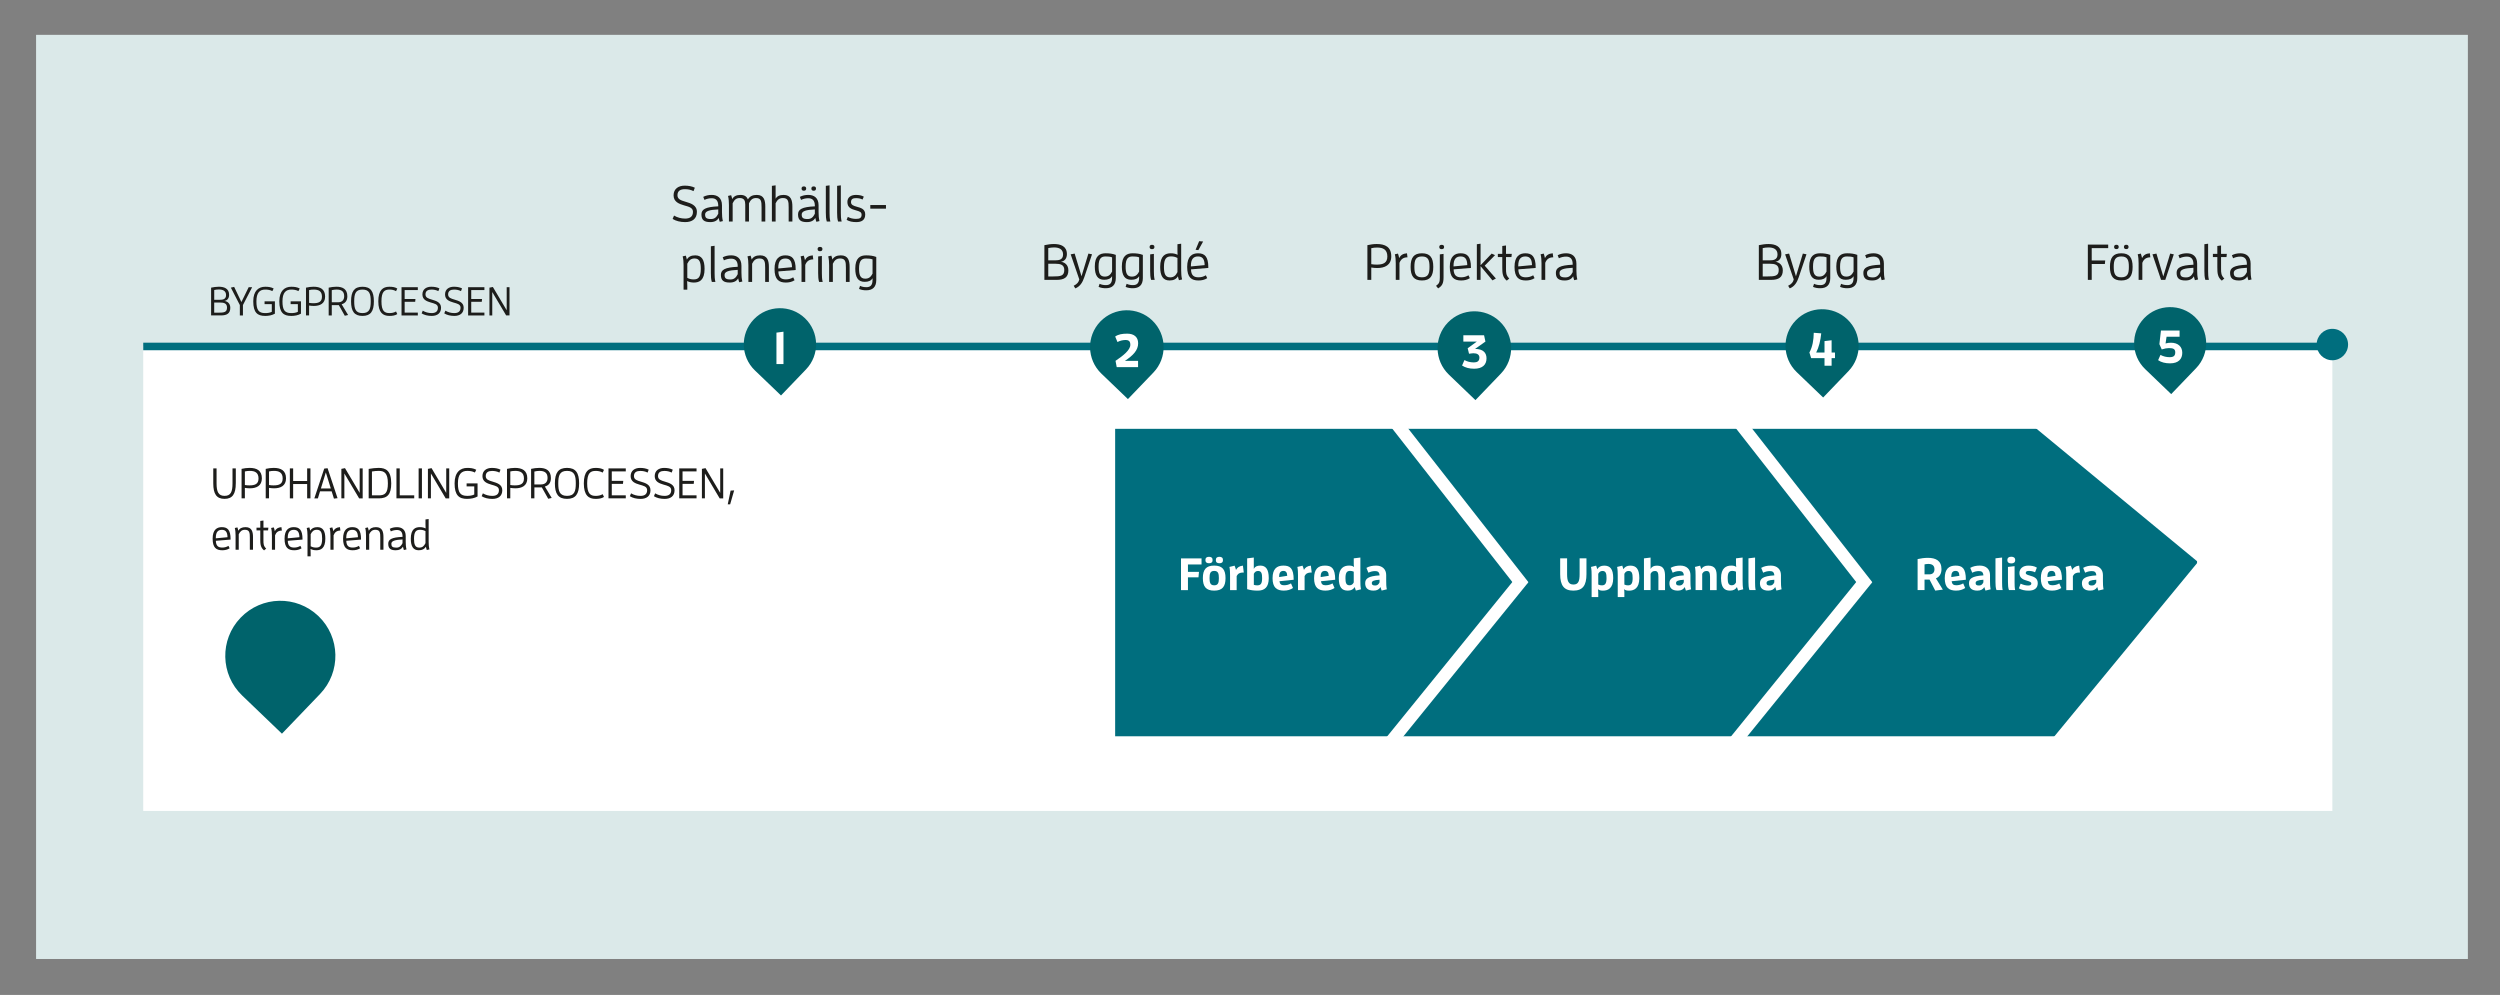 <?xml version="1.0" encoding="UTF-8"?>
<svg id="Byggprocessen_privat_byggande" data-name="Byggprocessen privat byggande" xmlns="http://www.w3.org/2000/svg" xmlns:xlink="http://www.w3.org/1999/xlink" viewBox="0 0 992.76 395.08">
  <rect x="0" y="0" width="992.76" height="395.08" fill="#808080" stroke="none"/>
  <defs>
    <style>
      .cls-1, .cls-2 {
        fill: #fff;
      }

      .cls-3 {
        stroke-width: 5px;
      }

      .cls-3, .cls-4, .cls-5, .cls-6, .cls-7 {
        fill: none;
      }

      .cls-3, .cls-5, .cls-2 {
        stroke-miterlimit: 10;
      }

      .cls-3, .cls-2 {
        stroke: #fff;
      }

      .cls-8 {
        fill: #006e7e;
      }

      .cls-5 {
        stroke: #006e7e;
        stroke-width: 3px;
      }

      .cls-2 {
        stroke-width: 4px;
      }

      .cls-9 {
        clip-path: url(#clippath-3);
      }

      .cls-10 {
        fill: #dbe9e9;
      }

      .cls-10, .cls-11 {
        fill-rule: evenodd;
      }

      .cls-6, .cls-7 {
        clip-rule: evenodd;
      }

      .cls-12 {
        fill: #1d1d1b;
      }

      .cls-13 {
        clip-path: url(#clippath-2);
      }

      .cls-11 {
        fill: #00636b;
      }

      .cls-7 {
        clip-path: url(#clippath-1);
      }

      .cls-14 {
        clip-path: url(#clippath);
      }
    </style>
    <clipPath id="clippath">
      <polygon class="cls-6" points="85.44 295.38 137.11 295.38 137.11 234.55 85.44 234.55 85.44 295.38 85.44 295.38"/>
    </clipPath>
    <clipPath id="clippath-1">
      <polygon class="cls-6" points="85.44 295.38 137.11 295.38 137.11 234.55 85.44 234.55 85.44 295.38 85.44 295.38"/>
    </clipPath>
    <clipPath id="clippath-2">
      <polygon class="cls-7" points="92.58 245.72 129.97 245.72 129.97 283.12 92.58 283.12 92.58 245.72 92.58 245.72"/>
    </clipPath>
    <clipPath id="clippath-3">
      <polygon class="cls-4" points="92.58 283.12 129.97 283.12 129.97 245.72 92.58 245.72 92.58 283.12 92.58 283.12"/>
    </clipPath>
  </defs>
  <polygon class="cls-10" points="14.33 13.84 980 13.84 980 380.82 14.33 380.82 14.33 13.84 14.33 13.84"/>
  <g>
    <rect class="cls-4" x="224.54" y="73.6" width="170.37" height="44.58"/>
    <path class="cls-12" d="M267.66,85.6c1.26.76,2.8,1.2,4.4,1.2,1.76,0,3.12-.66,3.12-2.68,0-1.74-1.76-2.04-3.56-2.58-1.98-.58-4.14-1.38-4.14-3.98s1.96-3.84,4.4-3.84c1.44,0,2.84.22,4.04.82l-.52,1.36c-1.06-.56-2.24-.78-3.4-.78-1.68,0-2.98.58-2.98,2.4,0,1.64,1.44,2.06,3.16,2.58,2.04.62,4.56,1.3,4.56,4.04s-1.86,4.06-4.64,4.06c-1.94,0-3.7-.44-5-1.26l.56-1.34Z"/>
    <path class="cls-12" d="M285.4,86.54c-.62,1.08-1.66,1.66-3.36,1.66-2.36,0-3.5-.8-3.5-3.04,0-2.02,1.58-3,6.68-3.22v-.24c0-2.28-1.16-2.98-2.6-2.98-1,0-1.98.22-2.88.66l-.48-1.2c1.02-.54,2.14-.78,3.36-.78,2.2,0,4.08,1.1,4.08,4.14v2.68c0,1.24.08,2.48.36,3.58l-1.24.28c-.18-.5-.32-1.02-.42-1.54ZM285.22,83.16c-3.46.16-5.22.66-5.22,2,0,1.24.42,1.82,2.32,1.82,1.5,0,2.24-.78,2.9-2.1v-1.72Z"/>
    <path class="cls-12" d="M302.42,87.96v-5.64c0-2.26-.12-3.68-2.2-3.68-1.44,0-2.16.76-2.8,2.08v7.24h-1.48v-6.74c0-1.44-.36-2.58-2.2-2.58-1.44,0-2.16.76-2.8,2.08v7.24h-1.48v-6.58c0-1.24-.08-2.48-.36-3.58l1.24-.28c.18.5.32,1.02.42,1.54.6-1.08,1.62-1.66,3.28-1.66s2.5.7,2.96,1.78c.74-1.22,1.82-1.78,3.52-1.78,2.9,0,3.38,2.22,3.38,4.64v5.92h-1.48Z"/>
    <path class="cls-12" d="M313.18,87.96v-5.64c0-2.26-.12-3.68-2.28-3.68-1.5,0-2.24.76-2.9,2.08v7.24h-1.48v-14.16l1.48-.2v5.3c.58-1,1.58-1.5,3.18-1.5,2.98,0,3.48,2.22,3.48,4.64v5.92h-1.48Z"/>
    <path class="cls-12" d="M323.76,86.54c-.62,1.08-1.66,1.66-3.36,1.66-2.36,0-3.5-.8-3.5-3.04,0-2.02,1.58-3,6.68-3.22v-.24c0-2.28-1.16-2.98-2.6-2.98-1,0-1.98.22-2.88.66l-.48-1.2c1.02-.54,2.14-.78,3.36-.78,2.2,0,4.08,1.1,4.08,4.14v2.68c0,1.24.08,2.48.36,3.58l-1.24.28c-.18-.5-.32-1.02-.42-1.54ZM318.3,74.88c0-.58.34-.86.92-.86s.92.28.92.86-.34.86-.92.86-.92-.28-.92-.86ZM323.58,83.16c-3.46.16-5.22.66-5.22,2,0,1.24.42,1.82,2.32,1.82,1.5,0,2.24-.78,2.9-2.1v-1.72ZM322.2,74.88c0-.58.34-.86.92-.86s.92.28.92.86-.34.86-.92.86-.92-.28-.92-.86Z"/>
    <path class="cls-12" d="M328.32,87.96c-.32-1-.38-2.2-.38-3.56v-10.6l1.48-.2v10.88c0,1.18.04,2.38.32,3.48h-1.42Z"/>
    <path class="cls-12" d="M332.8,87.96c-.32-1-.38-2.2-.38-3.56v-10.6l1.48-.2v10.88c0,1.18.04,2.38.32,3.48h-1.42Z"/>
    <path class="cls-12" d="M339.96,86.92c1.36,0,2.18-.36,2.18-1.6,0-1.14-.7-1.34-2.28-1.8-1.74-.48-3.36-1.02-3.36-3.32,0-1.94,1.52-2.8,3.38-2.8,1.14,0,2.2.16,3.14.68l-.5,1.16c-.7-.38-1.58-.56-2.52-.56-1.18,0-2.06.24-2.06,1.6,0,1.12,1.02,1.46,2.32,1.82,1.58.44,3.32.88,3.32,3.06s-1.36,3.04-3.54,3.04c-1.48,0-2.78-.24-3.84-.9l.48-1.18c.94.54,2.08.8,3.28.8Z"/>
    <path class="cls-12" d="M345.6,82.86v-1.44h6.22v1.44h-6.22Z"/>
    <path class="cls-12" d="M271.45,115.04v-9.66c0-1.24-.08-2.48-.36-3.58l1.24-.28c.18.5.32,1.02.42,1.54.62-1.08,1.68-1.66,3.32-1.66,2.6,0,3.72,1.82,3.72,5.4,0,4.5-2.12,5.4-4.2,5.4-1,0-1.86-.16-2.72-.6.06.68.06,1.32.06,1.96v1.48h-1.48ZM275.45,110.96c1.78,0,2.84-.78,2.84-4.16,0-2.56-.44-4.16-2.46-4.16-1.5,0-2.24.76-2.9,2.08v5.62c.82.46,1.68.62,2.52.62Z"/>
    <path class="cls-12" d="M282.67,111.96c-.32-1-.38-2.2-.38-3.56v-10.6l1.48-.2v10.88c0,1.18.04,2.38.32,3.48h-1.42Z"/>
    <path class="cls-12" d="M293.13,110.54c-.62,1.08-1.66,1.66-3.36,1.66-2.36,0-3.5-.8-3.5-3.04,0-2.02,1.58-3,6.68-3.22v-.24c0-2.28-1.16-2.98-2.6-2.98-1,0-1.98.22-2.88.66l-.48-1.2c1.02-.54,2.14-.78,3.36-.78,2.2,0,4.08,1.1,4.08,4.14v2.68c0,1.24.08,2.48.36,3.58l-1.24.28c-.18-.5-.32-1.02-.42-1.54ZM292.95,107.16c-3.46.16-5.22.66-5.22,2,0,1.24.42,1.82,2.32,1.82,1.5,0,2.24-.78,2.9-2.1v-1.72Z"/>
    <path class="cls-12" d="M303.85,111.96v-5.64c0-2.26-.12-3.68-2.28-3.68-1.5,0-2.24.76-2.9,2.08v7.24h-1.48v-6.58c0-1.24-.08-2.48-.36-3.58l1.24-.28c.18.5.32,1.02.42,1.54.62-1.08,1.66-1.66,3.36-1.66,2.98,0,3.48,2.22,3.48,4.64v5.92h-1.48Z"/>
    <path class="cls-12" d="M312.07,112.2c-2.72,0-4.5-1.12-4.5-5.4s2.06-5.4,4.3-5.4c2.6,0,4.1,1.24,4.1,5.64v.18l-6.88.56c.06,2.42,1.14,3.16,2.98,3.16,1.06,0,1.98-.24,2.92-.8l.54,1.14c-1.04.68-2.22.92-3.46.92ZM314.51,106.1c-.04-2.6-1.02-3.44-2.64-3.44-1.74,0-2.82.96-2.82,3.74v.22l5.46-.52Z"/>
    <path class="cls-12" d="M318.29,111.96v-6.58c0-1.24-.08-2.48-.36-3.58l1.24-.28c.2.54.36,1.16.48,1.78.56-1.14,1.5-1.78,3.1-1.9l.2,1.6c-1.64.02-2.6.72-3.18,2.2v6.76h-1.48Z"/>
    <path class="cls-12" d="M324.67,98.9c0-.6.36-.86.96-.86s.96.26.96.86-.36.86-.96.86-.96-.26-.96-.86ZM325.27,111.96c-.32-1-.38-2.2-.38-3.56v-6.56l1.48-.2v6.84c0,1.18.04,2.38.32,3.48h-1.42Z"/>
    <path class="cls-12" d="M335.91,111.96v-5.64c0-2.26-.12-3.68-2.28-3.68-1.5,0-2.24.76-2.9,2.08v7.24h-1.48v-6.58c0-1.24-.08-2.48-.36-3.58l1.24-.28c.18.5.32,1.02.42,1.54.62-1.08,1.66-1.66,3.36-1.66,2.98,0,3.48,2.22,3.48,4.64v5.92h-1.48Z"/>
    <path class="cls-12" d="M344.03,114.04c1.54,0,2.46-.68,2.46-2.88v-.68c-.58,1-1.58,1.44-3.14,1.44-2.6,0-3.72-1.76-3.72-5.26,0-4.24,1.94-5.26,4.3-5.26,1.4,0,2.8.16,4.04.64v9.2c0,2.82-1.52,4.04-3.96,4.04-.94,0-1.96-.12-2.88-.54l.4-1.22c.74.36,1.6.52,2.5.52ZM346.49,103.02c-.78-.32-1.72-.36-2.62-.36-1.7,0-2.74.8-2.74,4,0,2.46.44,4,2.46,4,1.5,0,2.24-.74,2.9-2v-5.64Z"/>
  </g>
  <g>
    <rect class="cls-4" x="67.94" y="113.77" width="150.3" height="44.58"/>
    <path class="cls-12" d="M83.83,114.23c.9-.19,2-.37,3.04-.37,2.13,0,4.11.69,4.11,3.22,0,1.44-.8,2.26-1.9,2.43,1.12.11,2.37.91,2.37,2.72,0,2.18-1.28,3.03-3.71,3.03h-3.91v-11.03ZM87.27,119.05c1.07,0,2.5-.13,2.5-1.86s-1.33-2.24-2.88-2.24c-.62,0-1.28.1-1.82.21v3.89h2.21ZM86.52,124.17c2.46,0,3.63-.14,3.63-2.06,0-1.7-1.31-1.97-2.74-1.97h-2.35v4.03h1.46Z"/>
    <path class="cls-12" d="M95.24,125.26v-4.13l-3.57-6.91,1.31-.3,2.88,6.03,2.88-5.89h1.38l-3.65,7.07v4.13h-1.23Z"/>
    <path class="cls-12" d="M105.26,125.45c-3.01,0-4.69-1.3-4.69-5.79,0-4.23,2.16-5.79,4.74-5.79,1.14,0,2.24.1,3.36.69l-.51,1.04c-.93-.48-1.87-.61-2.85-.61-2.16,0-3.49,1.23-3.49,4.67s.88,4.67,3.47,4.67c.91,0,1.86-.11,2.64-.51v-3.04h-2.87v-1.12h4.1v4.9c-1.17.66-2.51.9-3.91.9Z"/>
    <path class="cls-12" d="M115.61,125.45c-3.01,0-4.69-1.3-4.69-5.79,0-4.23,2.16-5.79,4.74-5.79,1.14,0,2.24.1,3.36.69l-.51,1.04c-.93-.48-1.87-.61-2.85-.61-2.16,0-3.49,1.23-3.49,4.67s.88,4.67,3.47,4.67c.91,0,1.86-.11,2.64-.51v-3.04h-2.87v-1.12h4.1v4.9c-1.17.66-2.51.9-3.91.9Z"/>
    <path class="cls-12" d="M121.51,125.26v-11.03c.94-.22,2-.37,2.98-.37,2.67,0,4.61.94,4.61,3.92,0,2.8-2.08,3.71-4.47,3.71-.62,0-1.26-.06-1.89-.16v3.92h-1.23ZM124.44,120.41c2.1,0,3.41-.53,3.41-2.59,0-2.23-1.39-2.83-3.25-2.83-.64,0-1.28.06-1.86.21v5.07c.54.1,1.12.14,1.7.14Z"/>
    <path class="cls-12" d="M134.54,121.16h-2.79v4.1h-1.23v-11.03c.96-.22,2.05-.37,3.06-.37,2.45,0,4.35.88,4.35,3.81,0,1.87-.96,2.8-2.26,3.15l2.56,4.27-1.31.3-2.38-4.24ZM134.29,120.04c1.42,0,2.39-.82,2.39-2.42,0-2.02-1.23-2.64-3.04-2.64-.62,0-1.28.1-1.89.24v4.82h2.54Z"/>
    <path class="cls-12" d="M139.41,119.66c0-3.95,1.28-5.79,4.53-5.79s4.53,1.84,4.53,5.79-1.28,5.79-4.53,5.79-4.53-1.84-4.53-5.79ZM147.22,119.66c0-2.91-.48-4.67-3.28-4.67s-3.28,1.76-3.28,4.67.48,4.67,3.28,4.67,3.28-1.76,3.28-4.67Z"/>
    <path class="cls-12" d="M157.77,124.73c-.88.59-2.02.72-3.15.72-2.58,0-4.39-1.33-4.39-5.79s1.81-5.79,4.39-5.79c1.14,0,2.27.13,3.15.72l-.5,1.04c-.82-.48-1.7-.64-2.59-.64-1.95,0-3.2.75-3.2,4.67s1.25,4.67,3.2,4.67c.9,0,1.78-.16,2.59-.64l.5,1.04Z"/>
    <path class="cls-12" d="M159.45,125.26v-11.2h6.47v1.12h-5.23v3.55h4.29l-.11,1.12h-4.18v4.29h5.23v1.12h-6.47Z"/>
    <path class="cls-12" d="M167.88,123.37c1.01.61,2.24.96,3.52.96,1.41,0,2.5-.53,2.5-2.15,0-1.39-1.41-1.63-2.85-2.06-1.58-.46-3.31-1.1-3.31-3.19s1.57-3.07,3.52-3.07c1.15,0,2.27.18,3.23.66l-.42,1.09c-.85-.45-1.79-.62-2.72-.62-1.34,0-2.39.46-2.39,1.92,0,1.31,1.15,1.65,2.53,2.06,1.63.5,3.65,1.04,3.65,3.23s-1.49,3.25-3.71,3.25c-1.55,0-2.96-.35-4-1.01l.45-1.07Z"/>
    <path class="cls-12" d="M176.87,123.37c1.01.61,2.24.96,3.52.96,1.41,0,2.5-.53,2.5-2.15,0-1.39-1.41-1.63-2.85-2.06-1.58-.46-3.31-1.1-3.31-3.19s1.57-3.07,3.52-3.07c1.15,0,2.27.18,3.23.66l-.42,1.09c-.85-.45-1.79-.62-2.72-.62-1.34,0-2.39.46-2.39,1.92,0,1.31,1.15,1.65,2.53,2.06,1.63.5,3.65,1.04,3.65,3.23s-1.49,3.25-3.71,3.25c-1.55,0-2.96-.35-4-1.01l.45-1.07Z"/>
    <path class="cls-12" d="M185.89,125.26v-11.2h6.47v1.12h-5.23v3.55h4.29l-.11,1.12h-4.18v4.29h5.23v1.12h-6.47Z"/>
    <path class="cls-12" d="M201,125.26l-5.52-9.3v9.3h-1.12v-11.03l1.36-.27,5.49,9.25v-9.16h1.12v11.2h-1.33Z"/>
  </g>
  <g>
    <rect class="cls-4" x="812.8" y="96.78" width="97.2" height="44.58"/>
    <path class="cls-12" d="M829.09,111.14v-14h8.08v1.4h-6.54v4.9h5.36l-.14,1.4h-5.22v6.3h-1.54Z"/>
    <path class="cls-12" d="M837.87,105.98c0-3.68,1.28-5.4,4.5-5.4s4.5,1.72,4.5,5.4-1.28,5.4-4.5,5.4-4.5-1.72-4.5-5.4ZM845.38,105.98c0-2.58-.44-4.14-3-4.14s-3,1.56-3,4.14.44,4.14,3,4.14,3-1.56,3-4.14ZM839.51,98.06c0-.58.34-.86.92-.86s.92.28.92.86-.34.86-.92.86-.92-.28-.92-.86ZM843.42,98.06c0-.58.34-.86.92-.86s.92.28.92.86-.34.86-.92.86-.92-.28-.92-.86Z"/>
    <path class="cls-12" d="M849.25,111.14v-6.58c0-1.24-.08-2.48-.36-3.58l1.24-.28c.2.54.36,1.16.48,1.78.56-1.14,1.5-1.78,3.1-1.9l.2,1.6c-1.64.02-2.6.72-3.18,2.2v6.76h-1.48Z"/>
    <path class="cls-12" d="M858.17,111.14l-3.42-10.14,1.58-.3,2.72,9.08,2.74-9.08,1.44.3-3.38,10.14h-1.68Z"/>
    <path class="cls-12" d="M871.2,109.72c-.62,1.08-1.66,1.66-3.36,1.66-2.36,0-3.5-.8-3.5-3.04,0-2.02,1.58-3,6.68-3.22v-.24c0-2.28-1.16-2.98-2.6-2.98-1,0-1.98.22-2.88.66l-.48-1.2c1.02-.54,2.14-.78,3.36-.78,2.2,0,4.08,1.1,4.08,4.14v2.68c0,1.24.08,2.48.36,3.58l-1.24.28c-.18-.5-.32-1.02-.42-1.54ZM871.01,106.34c-3.46.16-5.22.66-5.22,2,0,1.24.42,1.82,2.32,1.82,1.5,0,2.24-.78,2.9-2.1v-1.72Z"/>
    <path class="cls-12" d="M875.75,111.14c-.32-1-.38-2.2-.38-3.56v-10.6l1.48-.2v10.88c0,1.18.04,2.38.32,3.48h-1.42Z"/>
    <path class="cls-12" d="M880.51,106.2v-4.12h-1.76v-1.26h1.76v-3.14l1.48-.2v3.34h2.3l-.14,1.26h-2.16v4.54c0,1.76.02,2.76,1.3,3.98l-1,.84c-1.66-1.32-1.78-2.98-1.78-5.24Z"/>
    <path class="cls-12" d="M892.43,109.72c-.62,1.08-1.66,1.66-3.36,1.66-2.36,0-3.5-.8-3.5-3.04,0-2.02,1.58-3,6.68-3.22v-.24c0-2.28-1.16-2.98-2.6-2.98-1,0-1.98.22-2.88.66l-.48-1.2c1.02-.54,2.14-.78,3.36-.78,2.2,0,4.08,1.1,4.08,4.14v2.68c0,1.24.08,2.48.36,3.58l-1.24.28c-.18-.5-.32-1.02-.42-1.54ZM892.25,106.34c-3.46.16-5.22.66-5.22,2,0,1.24.42,1.82,2.32,1.82,1.5,0,2.24-.78,2.9-2.1v-1.72Z"/>
  </g>
  <rect class="cls-1" x="56.88" y="137.38" width="869.31" height="184.65"/>
  <line class="cls-5" x1="56.88" y1="137.58" x2="926.19" y2="137.58"/>
  <circle class="cls-8" cx="926.19" cy="136.82" r="6.24"/>
  <g>
    <rect class="cls-4" x="83.59" y="185.7" width="211.77" height="44.58"/>
    <path class="cls-12" d="M93.63,191.95c0,4.2-1.29,6.15-4.47,6.15s-4.47-1.96-4.47-6.15v-5.95h1.31v5.95c0,3.38.75,4.96,3.18,4.96s3.15-1.58,3.15-4.96v-5.95h1.31v5.95Z"/>
    <path class="cls-12" d="M95.93,197.9v-11.71c1-.24,2.12-.39,3.16-.39,2.84,0,4.9,1,4.9,4.17,0,2.97-2.21,3.94-4.74,3.94-.66,0-1.34-.07-2.01-.17v4.16h-1.31ZM99.04,192.75c2.23,0,3.62-.56,3.62-2.75,0-2.36-1.48-3.01-3.45-3.01-.68,0-1.36.07-1.97.22v5.39c.58.1,1.19.15,1.8.15Z"/>
    <path class="cls-12" d="M105.52,197.9v-11.71c1-.24,2.12-.39,3.16-.39,2.84,0,4.9,1,4.9,4.17,0,2.97-2.21,3.94-4.74,3.94-.66,0-1.34-.07-2.01-.17v4.16h-1.31ZM108.63,192.75c2.23,0,3.62-.56,3.62-2.75,0-2.36-1.48-3.01-3.45-3.01-.68,0-1.36.07-1.97.22v5.39c.58.1,1.19.15,1.8.15Z"/>
    <path class="cls-12" d="M121.97,197.9v-5.69h-5.56v5.69h-1.31v-11.9h1.31v5.01h5.56v-5.01h1.31v11.9h-1.31Z"/>
    <path class="cls-12" d="M131.7,195.12h-4.62l-.85,2.79h-1.41l3.93-11.83,1.33-.15,3.96,11.9-1.43.17-.9-2.87ZM129.39,187.6l-1.96,6.37h3.93l-1.97-6.37Z"/>
    <path class="cls-12" d="M142.61,197.9l-5.86-9.88v9.88h-1.19v-11.71l1.44-.29,5.83,9.83v-9.72h1.19v11.9h-1.41Z"/>
    <path class="cls-12" d="M146.4,186.21c1.38-.24,2.74-.41,3.98-.41,2.84,0,4.98,1.12,4.98,6.15,0,4.42-1.55,5.95-4.95,5.95h-4.01v-11.69ZM150.41,196.71c2.52,0,3.62-.95,3.62-4.76,0-4.11-1.44-4.96-3.59-4.96-.85,0-1.85.08-2.74.24v9.48h2.7Z"/>
    <path class="cls-12" d="M157.43,197.9v-11.9h1.31v10.71h5.75v1.19h-7.05Z"/>
    <path class="cls-12" d="M166.24,197.9v-11.9h1.31v11.9h-1.31Z"/>
    <path class="cls-12" d="M176.98,197.9l-5.86-9.88v9.88h-1.19v-11.71l1.44-.29,5.83,9.83v-9.72h1.19v11.9h-1.41Z"/>
    <path class="cls-12" d="M185.5,198.11c-3.2,0-4.98-1.38-4.98-6.15,0-4.49,2.29-6.15,5.03-6.15,1.21,0,2.38.1,3.57.73l-.54,1.1c-.99-.51-1.99-.65-3.03-.65-2.29,0-3.71,1.31-3.71,4.96s.94,4.96,3.69,4.96c.97,0,1.97-.12,2.8-.54v-3.23h-3.04v-1.19h4.35v5.2c-1.24.7-2.67.95-4.15.95Z"/>
    <path class="cls-12" d="M191.74,195.9c1.07.65,2.38,1.02,3.74,1.02,1.5,0,2.65-.56,2.65-2.28,0-1.48-1.5-1.73-3.03-2.19-1.68-.49-3.52-1.17-3.52-3.38s1.67-3.26,3.74-3.26c1.22,0,2.41.19,3.43.7l-.44,1.16c-.9-.48-1.9-.66-2.89-.66-1.43,0-2.53.49-2.53,2.04,0,1.39,1.22,1.75,2.69,2.19,1.73.53,3.88,1.1,3.88,3.43s-1.58,3.45-3.94,3.45c-1.65,0-3.15-.37-4.25-1.07l.48-1.14Z"/>
    <path class="cls-12" d="M201.33,197.9v-11.71c1-.24,2.12-.39,3.16-.39,2.84,0,4.9,1,4.9,4.17,0,2.97-2.21,3.94-4.74,3.94-.66,0-1.34-.07-2.01-.17v4.16h-1.31ZM204.44,192.75c2.23,0,3.62-.56,3.62-2.75,0-2.36-1.48-3.01-3.45-3.01-.68,0-1.36.07-1.97.22v5.39c.58.1,1.19.15,1.8.15Z"/>
    <path class="cls-12" d="M215.17,193.55h-2.96v4.35h-1.31v-11.71c1.02-.24,2.18-.39,3.25-.39,2.6,0,4.62.94,4.62,4.05,0,1.99-1.02,2.97-2.4,3.35l2.72,4.54-1.39.32-2.53-4.5ZM214.91,192.36c1.51,0,2.53-.87,2.53-2.57,0-2.14-1.31-2.8-3.23-2.8-.66,0-1.36.1-2.01.26v5.12h2.7Z"/>
    <path class="cls-12" d="M220.35,191.95c0-4.2,1.36-6.15,4.81-6.15s4.81,1.96,4.81,6.15-1.36,6.15-4.81,6.15-4.81-1.96-4.81-6.15ZM228.65,191.95c0-3.09-.51-4.96-3.48-4.96s-3.48,1.87-3.48,4.96.51,4.96,3.48,4.96,3.48-1.87,3.48-4.96Z"/>
    <path class="cls-12" d="M239.85,197.34c-.93.63-2.14.77-3.35.77-2.74,0-4.66-1.41-4.66-6.15s1.92-6.15,4.66-6.15c1.21,0,2.41.14,3.35.77l-.53,1.1c-.87-.51-1.8-.68-2.75-.68-2.07,0-3.4.8-3.4,4.96s1.33,4.96,3.4,4.96c.95,0,1.89-.17,2.75-.68l.53,1.1Z"/>
    <path class="cls-12" d="M241.63,197.9v-11.9h6.87v1.19h-5.56v3.77h4.56l-.12,1.19h-4.44v4.56h5.56v1.19h-6.87Z"/>
    <path class="cls-12" d="M250.59,195.9c1.07.65,2.38,1.02,3.74,1.02,1.5,0,2.65-.56,2.65-2.28,0-1.48-1.5-1.73-3.03-2.19-1.68-.49-3.52-1.17-3.52-3.38s1.67-3.26,3.74-3.26c1.22,0,2.41.19,3.43.7l-.44,1.16c-.9-.48-1.9-.66-2.89-.66-1.43,0-2.53.49-2.53,2.04,0,1.39,1.22,1.75,2.69,2.19,1.73.53,3.88,1.1,3.88,3.43s-1.58,3.45-3.94,3.45c-1.65,0-3.15-.37-4.25-1.07l.48-1.14Z"/>
    <path class="cls-12" d="M260.15,195.9c1.07.65,2.38,1.02,3.74,1.02,1.5,0,2.65-.56,2.65-2.28,0-1.48-1.5-1.73-3.03-2.19-1.68-.49-3.52-1.17-3.52-3.38s1.67-3.26,3.74-3.26c1.22,0,2.41.19,3.43.7l-.44,1.16c-.9-.48-1.9-.66-2.89-.66-1.43,0-2.53.49-2.53,2.04,0,1.39,1.22,1.75,2.69,2.19,1.73.53,3.88,1.1,3.88,3.43s-1.58,3.45-3.94,3.45c-1.65,0-3.15-.37-4.25-1.07l.48-1.14Z"/>
    <path class="cls-12" d="M269.73,197.9v-11.9h6.87v1.19h-5.56v3.77h4.56l-.12,1.19h-4.44v4.56h5.56v1.19h-6.87Z"/>
    <path class="cls-12" d="M285.78,197.9l-5.86-9.88v9.88h-1.19v-11.71l1.44-.29,5.83,9.83v-9.72h1.19v11.9h-1.41Z"/>
    <path class="cls-12" d="M288.99,200.28l1.14-5.46,1.41-.08-1.6,5.54h-.95Z"/>
    <path class="cls-12" d="M88.26,218.51c-2.31,0-3.82-.95-3.82-4.59s1.75-4.59,3.65-4.59c2.21,0,3.48,1.05,3.48,4.79v.15l-5.85.48c.05,2.06.97,2.69,2.53,2.69.9,0,1.68-.2,2.48-.68l.46.97c-.88.58-1.89.78-2.94.78ZM90.34,213.32c-.03-2.21-.87-2.92-2.24-2.92-1.48,0-2.4.82-2.4,3.18v.19l4.64-.44Z"/>
    <path class="cls-12" d="M99.21,218.3v-4.79c0-1.92-.1-3.13-1.94-3.13-1.27,0-1.9.65-2.46,1.77v6.15h-1.26v-5.59c0-1.05-.07-2.11-.31-3.04l1.05-.24c.15.42.27.87.36,1.31.53-.92,1.41-1.41,2.86-1.41,2.53,0,2.96,1.89,2.96,3.94v5.03h-1.26Z"/>
    <path class="cls-12" d="M103.36,214.11v-3.5h-1.5v-1.07h1.5v-2.67l1.26-.17v2.84h1.95l-.12,1.07h-1.84v3.86c0,1.5.02,2.35,1.1,3.38l-.85.71c-1.41-1.12-1.51-2.53-1.51-4.45Z"/>
    <path class="cls-12" d="M107.98,218.3v-5.59c0-1.05-.07-2.11-.31-3.04l1.05-.24c.17.46.31.99.41,1.51.48-.97,1.27-1.51,2.63-1.61l.17,1.36c-1.39.02-2.21.61-2.7,1.87v5.75h-1.26Z"/>
    <path class="cls-12" d="M116.82,218.51c-2.31,0-3.82-.95-3.82-4.59s1.75-4.59,3.65-4.59c2.21,0,3.48,1.05,3.48,4.79v.15l-5.85.48c.05,2.06.97,2.69,2.53,2.69.9,0,1.68-.2,2.48-.68l.46.97c-.88.58-1.89.78-2.94.78ZM118.9,213.32c-.03-2.21-.87-2.92-2.24-2.92-1.48,0-2.4.82-2.4,3.18v.19l4.64-.44Z"/>
    <path class="cls-12" d="M122.11,220.92v-8.21c0-1.05-.07-2.11-.31-3.04l1.05-.24c.15.42.27.87.36,1.31.53-.92,1.43-1.41,2.82-1.41,2.21,0,3.16,1.55,3.16,4.59,0,3.82-1.8,4.59-3.57,4.59-.85,0-1.58-.14-2.31-.51.05.58.05,1.12.05,1.67v1.26h-1.26ZM125.51,217.45c1.51,0,2.41-.66,2.41-3.54,0-2.18-.37-3.54-2.09-3.54-1.27,0-1.9.65-2.46,1.77v4.78c.7.39,1.43.53,2.14.53Z"/>
    <path class="cls-12" d="M131.22,218.3v-5.59c0-1.05-.07-2.11-.31-3.04l1.05-.24c.17.46.31.99.41,1.51.48-.97,1.27-1.51,2.63-1.61l.17,1.36c-1.39.02-2.21.61-2.7,1.87v5.75h-1.26Z"/>
    <path class="cls-12" d="M140.06,218.51c-2.31,0-3.82-.95-3.82-4.59s1.75-4.59,3.65-4.59c2.21,0,3.48,1.05,3.48,4.79v.15l-5.85.48c.05,2.06.97,2.69,2.53,2.69.9,0,1.68-.2,2.48-.68l.46.97c-.88.58-1.89.78-2.94.78ZM142.14,213.32c-.03-2.21-.87-2.92-2.24-2.92-1.48,0-2.4.82-2.4,3.18v.19l4.64-.44Z"/>
    <path class="cls-12" d="M151.01,218.3v-4.79c0-1.92-.1-3.13-1.94-3.13-1.27,0-1.9.65-2.46,1.77v6.15h-1.26v-5.59c0-1.05-.07-2.11-.31-3.04l1.05-.24c.15.42.27.87.36,1.31.53-.92,1.41-1.41,2.86-1.41,2.53,0,2.96,1.89,2.96,3.94v5.03h-1.26Z"/>
    <path class="cls-12" d="M160,217.1c-.53.92-1.41,1.41-2.86,1.41-2.01,0-2.97-.68-2.97-2.58,0-1.72,1.34-2.55,5.68-2.74v-.2c0-1.94-.99-2.53-2.21-2.53-.85,0-1.68.19-2.45.56l-.41-1.02c.87-.46,1.82-.66,2.86-.66,1.87,0,3.47.94,3.47,3.52v2.28c0,1.05.07,2.11.31,3.04l-1.05.24c-.15-.42-.27-.87-.36-1.31ZM159.85,214.22c-2.94.14-4.44.56-4.44,1.7,0,1.05.36,1.55,1.97,1.55,1.27,0,1.9-.66,2.46-1.78v-1.46Z"/>
    <path class="cls-12" d="M169.47,218.41c-.15-.42-.27-.87-.36-1.31-.53.92-1.43,1.41-2.82,1.41-2.21,0-3.16-1.55-3.16-4.59,0-3.82,1.8-4.59,3.57-4.59.85,0,1.58.14,2.31.51-.05-.58-.05-1.17-.05-1.77v-1.8l1.26-.17v9.03c0,1.05.07,2.11.31,3.04l-1.05.24ZM168.96,210.91c-.7-.39-1.43-.53-2.14-.53-1.51,0-2.41.66-2.41,3.54,0,2.18.37,3.54,2.09,3.54,1.27,0,1.9-.65,2.46-1.77v-4.78Z"/>
  </g>
  <g>
    <path class="cls-11" d="M319.66,126.38c5.72,5.49,5.91,14.58.42,20.3-3.31,3.45-6.63,6.91-9.94,10.36-3.45-3.31-6.91-6.63-10.36-9.94-5.72-5.49-5.91-14.58-.42-20.3,5.49-5.72,14.58-5.91,20.3-.42h0Z"/>
    <g>
      <rect class="cls-4" x="302.46" y="131.39" width="14.52" height="14.93"/>
      <path class="cls-1" d="M308.33,144.56v-12.47l2.79-.37v12.84h-2.79Z"/>
    </g>
  </g>
  <g>
    <path class="cls-11" d="M871.68,125.95c5.7,5.47,5.89,14.53.42,20.23-3.3,3.44-6.61,6.88-9.91,10.32-3.44-3.3-6.88-6.61-10.32-9.91-5.7-5.47-5.89-14.53-.42-20.23,5.47-5.7,14.53-5.89,20.23-.42h0Z"/>
    <g>
      <rect class="cls-4" x="854.54" y="130.94" width="14.47" height="14.88"/>
      <path class="cls-1" d="M861.57,141.84c1.65,0,2.23-.62,2.23-1.96s-.9-1.65-2.5-1.65c-.77,0-1.72.16-2.87.53l-.93-2.1.62-5.39h7.4v2.45h-5.17l-.4,2.67c.73-.2,1.48-.29,2.16-.29,2.82,0,4.48,1.59,4.48,3.99s-1.44,4.2-4.84,4.2c-1.86,0-3.47-.38-4.75-1.26l.93-2.1c1.12.62,2.38.91,3.66.91Z"/>
    </g>
  </g>
  <g>
    <path class="cls-11" d="M126.46,244.66c8.71,8.36,9,22.2.64,30.91-5.05,5.26-10.09,10.52-15.14,15.78-5.26-5.05-10.52-10.09-15.78-15.14-8.71-8.36-9-22.2-.64-30.91,8.36-8.71,22.2-9,30.91-.64h0Z"/>
    <g class="cls-14">
      <g class="cls-13">
        <g class="cls-9">
          <path class="cls-1" d="M110.25,273.98c-.19,0-.42-.04-.58-.19-.31-.27-.35-.77-.08-1.08l1.5-1.73c.27-.31.77-.35,1.08-.08.31.27.35.77.08,1.08l-1.5,1.73c-.12.15-.31.23-.5.27h0Z"/>
          <path class="cls-1" d="M107.9,273.09c-.27.04-.5-.04-.73-.23-.38-.35-.42-.96-.08-1.35l1.77-2.04c.35-.38.96-.42,1.35-.08s.42.96.08,1.35l-1.77,2.04c-.15.19-.38.31-.62.31h0Z"/>
          <path class="cls-1" d="M105.47,271.67c-.31.04-.62-.08-.85-.27-.46-.42-.54-1.15-.12-1.62l1.77-2.04c.42-.46,1.15-.54,1.62-.12.46.42.54,1.15.12,1.62l-1.77,2.04c-.19.23-.5.38-.77.38h0Z"/>
          <path class="cls-1" d="M102.66,270.24c-.31.04-.62-.08-.85-.27-.46-.42-.54-1.15-.12-1.62l2.04-2.31c.42-.46,1.15-.54,1.62-.12.46.42.54,1.15.12,1.62l-2.04,2.31c-.23.23-.5.35-.77.38h0Z"/>
          <path class="cls-1" d="M94.73,261.77l2.96,1.81c.35.23.85.12,1.04-.27l3.58-5.93c.23-.35.12-.85-.27-1.04l-2.93-1.81-4.39,7.24h0Z"/>
          <path class="cls-1" d="M119.68,266.82l-6.2-5.31-.42-.38-2.66,3.04c-.38.46-.92.73-1.54.77h-.19c-.58,0-1.12-.19-1.5-.58-.96-.85-1.04-2.31-.23-3.27l2.27-2.62c-1.77-.23-4.04.69-6.39-.46l-3.35,5.54,2.62,3.04,1-1.15c.35-.42.89-.65,1.46-.65h0c.46,0,.92.15,1.27.46.42.35.62.85.65,1.39.19-.08.42-.12.65-.12.46,0,.92.15,1.27.46.42.38.65.89.65,1.42.15-.04.35-.08.5-.08h0c.42,0,.81.15,1.15.42.35.31.54.73.58,1.19.12-.04.27-.08.42-.08h0c.38,0,.73.12,1,.38.31.27.5.65.54,1.04.04.42-.12.81-.38,1.12l-1.31,1.5.54.42c.27.15.58.27.92.23.85-.08,1.46-.81,1.39-1.66v-.04c.12.04.27.04.38.04.85-.08,1.46-.81,1.39-1.66v-.04c.12.04.27.04.38.04.85-.08,1.46-.81,1.39-1.66,0-.08-.04-.15-.04-.23.23.12.5.19.81.15.85-.08,1.46-.81,1.39-1.66.04-.42-.15-.77-.42-1.04h0Z"/>
          <path class="cls-1" d="M128.15,261.77l-2.96,1.81c-.35.23-.85.12-1.04-.27l-3.58-5.93c-.23-.35-.12-.85.27-1.04l2.96-1.81,4.35,7.24h0Z"/>
          <path class="cls-1" d="M120.1,258.15c-3.2,1.15-5.5.04-8.08-.46-.04,0-.19-.04-.19-.04-.46-.04-.96.12-1.31.5l-3.04,3.46c-.58.65-.5,1.62.15,2.16.35.27.73.42,1.15.38.38-.04.77-.19,1.04-.54l3.16-3.62,7.2,6.2h0c.19.19.27.27.42.5l2.77-3.2-3.27-5.35h0Z"/>
        </g>
      </g>
    </g>
  </g>
  <g>
    <rect class="cls-4" x="398.46" y="96.78" width="97.2" height="44.58"/>
    <path class="cls-12" d="M414.73,97.36c1.12-.24,2.5-.46,3.8-.46,2.66,0,5.14.86,5.14,4.02,0,1.8-1,2.82-2.38,3.04,1.4.14,2.96,1.14,2.96,3.4,0,2.72-1.6,3.78-4.64,3.78h-4.88v-13.78ZM419.03,103.38c1.34,0,3.12-.16,3.12-2.32s-1.66-2.8-3.6-2.8c-.78,0-1.6.12-2.28.26v4.86h2.76ZM418.09,109.78c3.08,0,4.54-.18,4.54-2.58,0-2.12-1.64-2.46-3.42-2.46h-2.94v5.04h1.82Z"/>
    <path class="cls-12" d="M426.37,113.48c1.42-.72,1.98-1.46,2.22-2.52l-3.42-9.96,1.58-.3,2.72,9.02,2.74-9.02,1.44.28-3.06,9.08c-.68,2.04-1.64,3.68-3.58,4.46l-.64-1.04Z"/>
    <path class="cls-12" d="M439.15,113.22c1.54,0,2.46-.68,2.46-2.88v-.68c-.58,1-1.58,1.44-3.14,1.44-2.6,0-3.72-1.76-3.72-5.26,0-4.24,1.94-5.26,4.3-5.26,1.4,0,2.8.16,4.04.64v9.2c0,2.82-1.52,4.04-3.96,4.04-.94,0-1.96-.12-2.88-.54l.4-1.22c.74.36,1.6.52,2.5.52ZM441.61,102.2c-.78-.32-1.72-.36-2.62-.36-1.7,0-2.74.8-2.74,4,0,2.46.44,4,2.46,4,1.5,0,2.24-.74,2.9-2v-5.64Z"/>
    <path class="cls-12" d="M449.89,113.22c1.54,0,2.46-.68,2.46-2.88v-.68c-.58,1-1.58,1.44-3.14,1.44-2.6,0-3.72-1.76-3.72-5.26,0-4.24,1.94-5.26,4.3-5.26,1.4,0,2.8.16,4.04.64v9.2c0,2.82-1.52,4.04-3.96,4.04-.94,0-1.96-.12-2.88-.54l.4-1.22c.74.36,1.6.52,2.5.52ZM452.35,102.2c-.78-.32-1.72-.36-2.62-.36-1.7,0-2.74.8-2.74,4,0,2.46.44,4,2.46,4,1.5,0,2.24-.74,2.9-2v-5.64Z"/>
    <path class="cls-12" d="M456.51,98.08c0-.6.36-.86.96-.86s.96.26.96.86-.36.86-.96.86-.96-.26-.96-.86ZM457.11,111.14c-.32-1-.38-2.2-.38-3.56v-6.56l1.48-.2v6.84c0,1.18.04,2.38.32,3.48h-1.42Z"/>
    <path class="cls-12" d="M468.17,111.26c-.18-.5-.32-1.02-.42-1.54-.62,1.08-1.68,1.66-3.32,1.66-2.6,0-3.72-1.82-3.72-5.4,0-4.5,2.12-5.4,4.2-5.4,1,0,1.86.16,2.72.6-.06-.68-.06-1.38-.06-2.08v-2.12l1.48-.2v10.62c0,1.24.08,2.48.36,3.58l-1.24.28ZM467.57,102.44c-.82-.46-1.68-.62-2.52-.62-1.78,0-2.84.78-2.84,4.16,0,2.56.44,4.16,2.46,4.16,1.5,0,2.24-.76,2.9-2.08v-5.62Z"/>
    <path class="cls-12" d="M475.93,111.38c-2.72,0-4.5-1.12-4.5-5.4s2.06-5.4,4.3-5.4c2.6,0,4.1,1.24,4.1,5.64v.18l-6.88.56c.06,2.42,1.14,3.16,2.98,3.16,1.06,0,1.98-.24,2.92-.8l.54,1.14c-1.04.68-2.22.92-3.46.92ZM478.37,105.28c-.04-2.6-1.02-3.44-2.64-3.44-1.74,0-2.82.96-2.82,3.74v.22l5.46-.52ZM474.77,99.2l1.42-3.42,1.58.12-1.9,3.42-1.1-.12Z"/>
  </g>
  <g>
    <path class="cls-11" d="M457.59,127.28c5.82,5.59,6.01,14.84.43,20.66-3.37,3.51-6.75,7.03-10.12,10.54-3.51-3.37-7.03-6.75-10.54-10.12-5.82-5.59-6.01-14.84-.43-20.66,5.59-5.82,14.84-6.01,20.66-.43h0Z"/>
    <g>
      <rect class="cls-4" x="440.08" y="132.38" width="14.78" height="15.2"/>
      <path class="cls-1" d="M443.45,145.79l-.47-2.5c3.02-2.03,5.88-4.29,5.88-6.35,0-1.38-.58-1.92-1.9-1.92-1.08,0-2.18.26-3.21.8l-.91-2.18c1.29-.9,2.8-1.14,4.81-1.14,2.63,0,4.31,1.31,4.31,3.81,0,2.74-1.92,4.78-5.24,6.98h5.21v2.5h-8.47Z"/>
    </g>
  </g>
  <g>
    <rect class="cls-4" x="674.67" y="96.78" width="97.2" height="44.58"/>
    <path class="cls-12" d="M698.44,97.36c1.12-.24,2.5-.46,3.8-.46,2.66,0,5.14.86,5.14,4.02,0,1.8-1,2.82-2.38,3.04,1.4.14,2.96,1.14,2.96,3.4,0,2.72-1.6,3.78-4.64,3.78h-4.88v-13.78ZM702.74,103.38c1.34,0,3.12-.16,3.12-2.32s-1.66-2.8-3.6-2.8c-.78,0-1.6.12-2.28.26v4.86h2.76ZM701.8,109.78c3.08,0,4.54-.18,4.54-2.58,0-2.12-1.64-2.46-3.42-2.46h-2.94v5.04h1.82Z"/>
    <path class="cls-12" d="M710.08,113.48c1.42-.72,1.98-1.46,2.22-2.52l-3.42-9.96,1.58-.3,2.72,9.02,2.74-9.02,1.44.28-3.06,9.08c-.68,2.04-1.64,3.68-3.58,4.46l-.64-1.04Z"/>
    <path class="cls-12" d="M722.86,113.22c1.54,0,2.46-.68,2.46-2.88v-.68c-.58,1-1.58,1.44-3.14,1.44-2.6,0-3.72-1.76-3.72-5.26,0-4.24,1.94-5.26,4.3-5.26,1.4,0,2.8.16,4.04.64v9.2c0,2.82-1.52,4.04-3.96,4.04-.94,0-1.96-.12-2.88-.54l.4-1.22c.74.36,1.6.52,2.5.52ZM725.32,102.2c-.78-.32-1.72-.36-2.62-.36-1.7,0-2.74.8-2.74,4,0,2.46.44,4,2.46,4,1.5,0,2.24-.74,2.9-2v-5.64Z"/>
    <path class="cls-12" d="M733.6,113.22c1.54,0,2.46-.68,2.46-2.88v-.68c-.58,1-1.58,1.44-3.14,1.44-2.6,0-3.72-1.76-3.72-5.26,0-4.24,1.94-5.26,4.3-5.26,1.4,0,2.8.16,4.04.64v9.2c0,2.82-1.52,4.04-3.96,4.04-.94,0-1.96-.12-2.88-.54l.4-1.22c.74.36,1.6.52,2.5.52ZM736.06,102.2c-.78-.32-1.72-.36-2.62-.36-1.7,0-2.74.8-2.74,4,0,2.46.44,4,2.46,4,1.5,0,2.24-.74,2.9-2v-5.64Z"/>
    <path class="cls-12" d="M746.8,109.72c-.62,1.08-1.66,1.66-3.36,1.66-2.36,0-3.5-.8-3.5-3.04,0-2.02,1.58-3,6.68-3.22v-.24c0-2.28-1.16-2.98-2.6-2.98-1,0-1.98.22-2.88.66l-.48-1.2c1.02-.54,2.14-.78,3.36-.78,2.2,0,4.08,1.1,4.08,4.14v2.68c0,1.24.08,2.48.36,3.58l-1.24.28c-.18-.5-.32-1.02-.42-1.54ZM746.62,106.34c-3.46.16-5.22.66-5.22,2,0,1.24.42,1.82,2.32,1.82,1.5,0,2.24-.78,2.9-2.1v-1.72Z"/>
  </g>
  <g>
    <path class="cls-11" d="M733.62,126.84c5.79,5.55,5.98,14.75.42,20.53-3.35,3.49-6.7,6.99-10.06,10.48-3.49-3.35-6.99-6.7-10.48-10.06-5.79-5.55-5.98-14.75-.42-20.53,5.55-5.79,14.75-5.98,20.53-.42h0Z"/>
    <g>
      <rect class="cls-4" x="716.22" y="131.91" width="14.69" height="15.1"/>
      <path class="cls-1" d="M724.52,145.23v-3.02h-5.31l-.69-2.23c1.3-2.39,1.67-4.99,1.73-7.83l2.97.22c-.28,2.93-.96,5.57-2,7.61h3.3v-4.53l2.82-.33v4.86h1.34v2.23h-1.34v3.02h-2.82Z"/>
    </g>
  </g>
  <g>
    <rect class="cls-4" x="535.89" y="96.78" width="97.2" height="44.58"/>
    <path class="cls-12" d="M543,111.14v-13.78c1.18-.28,2.5-.46,3.72-.46,3.34,0,5.76,1.18,5.76,4.9,0,3.5-2.6,4.64-5.58,4.64-.78,0-1.58-.08-2.36-.2v4.9h-1.54ZM546.66,105.08c2.62,0,4.26-.66,4.26-3.24,0-2.78-1.74-3.54-4.06-3.54-.8,0-1.6.08-2.32.26v6.34c.68.12,1.4.18,2.12.18Z"/>
    <path class="cls-12" d="M554.26,111.14v-6.58c0-1.24-.08-2.48-.36-3.58l1.24-.28c.2.54.36,1.16.48,1.78.56-1.14,1.5-1.78,3.1-1.9l.2,1.6c-1.64.02-2.6.72-3.18,2.2v6.76h-1.48Z"/>
    <path class="cls-12" d="M560.16,105.98c0-3.68,1.28-5.4,4.5-5.4s4.5,1.72,4.5,5.4-1.28,5.4-4.5,5.4-4.5-1.72-4.5-5.4ZM567.66,105.98c0-2.58-.44-4.14-3-4.14s-3,1.56-3,4.14.44,4.14,3,4.14,3-1.56,3-4.14Z"/>
    <path class="cls-12" d="M570.26,113.5c1.24-.88,1.5-1.46,1.5-3.34v-9.14l1.48-.2v9.28c0,2.44-.58,3.46-2.16,4.42l-.82-1.02ZM571.54,98.08c0-.6.36-.86.96-.86s.96.26.96.86-.36.86-.96.86-.96-.26-.96-.86Z"/>
    <path class="cls-12" d="M580.22,111.38c-2.72,0-4.5-1.12-4.5-5.4s2.06-5.4,4.3-5.4c2.6,0,4.1,1.24,4.1,5.64v.18l-6.88.56c.06,2.42,1.14,3.16,2.98,3.16,1.06,0,1.98-.24,2.92-.8l.54,1.14c-1.04.68-2.22.92-3.46.92ZM582.66,105.28c-.04-2.6-1.02-3.44-2.64-3.44-1.74,0-2.82.96-2.82,3.74v.22l5.46-.52Z"/>
    <path class="cls-12" d="M587.94,105.68v5.46h-1.48v-14.16l1.48-.2v8.54l4.4-4.62,1.34.62-4.1,4.18,4.44,5.1-1.36.74-4.72-5.66Z"/>
    <path class="cls-12" d="M596.56,106.2v-4.12h-1.76v-1.26h1.76v-3.14l1.48-.2v3.34h2.3l-.14,1.26h-2.16v4.54c0,1.76.02,2.76,1.3,3.98l-1,.84c-1.66-1.32-1.78-2.98-1.78-5.24Z"/>
    <path class="cls-12" d="M605.92,111.38c-2.72,0-4.5-1.12-4.5-5.4s2.06-5.4,4.3-5.4c2.6,0,4.1,1.24,4.1,5.64v.18l-6.88.56c.06,2.42,1.14,3.16,2.98,3.16,1.06,0,1.98-.24,2.92-.8l.54,1.14c-1.04.68-2.22.92-3.46.92ZM608.36,105.28c-.04-2.6-1.02-3.44-2.64-3.44-1.74,0-2.82.96-2.82,3.74v.22l5.46-.52Z"/>
    <path class="cls-12" d="M612.14,111.14v-6.58c0-1.24-.08-2.48-.36-3.58l1.24-.28c.2.54.36,1.16.48,1.78.56-1.14,1.5-1.78,3.1-1.9l.2,1.6c-1.64.02-2.6.72-3.18,2.2v6.76h-1.48Z"/>
    <path class="cls-12" d="M624.7,109.72c-.62,1.08-1.66,1.66-3.36,1.66-2.36,0-3.5-.8-3.5-3.04,0-2.02,1.58-3,6.68-3.22v-.24c0-2.28-1.16-2.98-2.6-2.98-1,0-1.98.22-2.88.66l-.48-1.2c1.02-.54,2.14-.78,3.36-.78,2.2,0,4.08,1.1,4.08,4.14v2.68c0,1.24.08,2.48.36,3.58l-1.24.28c-.18-.5-.32-1.02-.42-1.54ZM624.52,106.34c-3.46.16-5.22.66-5.22,2,0,1.24.42,1.82,2.32,1.82,1.5,0,2.24-.78,2.9-2.1v-1.72Z"/>
  </g>
  <path class="cls-11" d="M595.59,127.69c5.82,5.59,6.01,14.84.43,20.66-3.37,3.51-6.75,7.03-10.12,10.54-3.51-3.37-7.03-6.75-10.54-10.12-5.82-5.59-6.01-14.84-.43-20.66,5.59-5.82,14.84-6.01,20.66-.43h0Z"/>
  <g>
    <rect class="cls-4" x="578.08" y="132.8" width="14.78" height="15.2"/>
    <path class="cls-1" d="M585.24,143.92c1.33,0,2.24-.47,2.24-1.92,0-1.19-.95-1.72-2.33-1.72-.19,0-.39.02-.6.04l-1.19.15-.54-2.18,3.64-2.65h-5.36v-2.5h8.23l.54,2.5-4.12,2.91c3.3,0,4.55,1.64,4.55,3.75,0,2.56-1.64,4.12-4.93,4.12-1.92,0-3.49-.43-4.78-1.27l.95-2.17c1.06.6,2.3.93,3.7.93Z"/>
  </g>
  <rect class="cls-8" x="442.83" y="170.29" width="429.64" height="122.09"/>
  <g>
    <line class="cls-3" x1="552.85" y1="166.12" x2="604.98" y2="232.73"/>
    <line class="cls-3" x1="547.86" y1="300.08" x2="604.87" y2="229.78"/>
  </g>
  <g>
    <line class="cls-3" x1="689.4" y1="166.12" x2="741.53" y2="232.73"/>
    <line class="cls-3" x1="684.41" y1="300.08" x2="741.43" y2="229.78"/>
  </g>
  <g>
    <rect class="cls-4" x="461.08" y="221.4" width="97.2" height="44.58"/>
    <path class="cls-1" d="M468.98,234.33v-12.6h8.16v2.43h-5.4v2.92h4.38l-.2,2.18h-4.18v5.08h-2.75Z"/>
    <path class="cls-1" d="M477.66,229.57c0-3.39,1.28-4.97,4.5-4.97s4.5,1.58,4.5,4.97-1.28,4.97-4.5,4.97-4.5-1.58-4.5-4.97ZM478.67,222.41c0-.92.54-1.3,1.44-1.3s1.42.38,1.42,1.3-.54,1.26-1.42,1.26-1.44-.36-1.44-1.26ZM484.02,229.57c0-1.78-.27-2.86-1.85-2.86s-1.85,1.08-1.85,2.86.27,2.86,1.85,2.86,1.85-1.08,1.85-2.86ZM482.81,222.41c0-.92.52-1.3,1.42-1.3s1.42.38,1.42,1.3-.52,1.26-1.42,1.26-1.42-.36-1.42-1.26Z"/>
    <path class="cls-1" d="M488.46,234.33v-5.87c0-1.1-.02-2.25-.25-3.33l2.05-.5c.22.52.41,1.12.56,1.67.49-.88,1.28-1.55,2.75-1.69l.34,2.74h-.27c-1.3,0-2.03.4-2.56,1.4v5.58h-2.63Z"/>
    <path class="cls-1" d="M495.26,221.72l2.63-.32v4.5c.47-.92,1.31-1.3,2.59-1.3,2.07,0,3.35,1.31,3.35,4.97s-1.67,4.97-4.38,4.97c-1.49,0-2.86-.16-4.2-.58v-12.24ZM499.26,232.45c1.39,0,1.93-.7,1.93-2.88,0-1.76-.25-2.84-1.6-2.84-.83,0-1.3.41-1.69,1.13v4.39c.47.14.96.2,1.37.2Z"/>
    <path class="cls-1" d="M509.9,234.54c-2.9,0-4.56-1.22-4.56-4.93s1.69-5.01,4.29-5.01,4.09.97,4.09,5.62l-5.65.59c.16,1.15.7,1.6,1.8,1.6.99,0,1.87-.2,2.79-.74l.79,1.82c-1.03.7-2.16,1.04-3.55,1.04ZM511.16,228.65c-.04-1.4-.56-1.94-1.53-1.94-1.1,0-1.67.68-1.67,2.18v.27l3.2-.5Z"/>
    <path class="cls-1" d="M515.44,234.33v-5.87c0-1.1-.02-2.25-.25-3.33l2.05-.5c.22.52.41,1.12.56,1.67.49-.88,1.28-1.55,2.75-1.69l.34,2.74h-.27c-1.3,0-2.04.4-2.56,1.4v5.58h-2.63Z"/>
    <path class="cls-1" d="M526.39,234.54c-2.9,0-4.56-1.22-4.56-4.93s1.69-5.01,4.29-5.01,4.09.97,4.09,5.62l-5.65.59c.16,1.15.7,1.6,1.8,1.6.99,0,1.87-.2,2.79-.74l.79,1.82c-1.03.7-2.16,1.04-3.55,1.04ZM527.65,228.65c-.04-1.4-.56-1.94-1.53-1.94-1.1,0-1.67.68-1.67,2.18v.27l3.2-.5Z"/>
    <path class="cls-1" d="M538.41,234.52c-.18-.45-.34-.94-.45-1.4-.52.88-1.37,1.42-2.74,1.42-2.34,0-3.58-1.31-3.58-4.97,0-4.03,2.07-4.97,4.05-4.97.74,0,1.48.09,2,.58-.11-.52-.11-1.13-.11-1.8v-1.66l2.63-.32v9.29c0,1.1.02,2.25.25,3.33l-2.05.5ZM537.58,227.02c-.5-.23-.97-.32-1.42-.32-1.33,0-1.87.74-1.87,2.88,0,1.76.25,2.84,1.6,2.84.83,0,1.3-.41,1.69-1.13v-4.27Z"/>
    <path class="cls-1" d="M548.65,234.52c-.18-.45-.34-.94-.45-1.4-.52.88-1.33,1.42-2.75,1.42-2.4,0-3.33-1.15-3.33-2.93s1.12-2.84,5.71-3.12c-.07-1.37-.76-1.71-1.8-1.71-.9,0-1.8.23-2.63.65l-.79-1.93c1.13-.65,2.41-.9,3.84-.9,2.5,0,4.01,1.48,4.01,3.75v2.34c0,1.1.02,2.25.25,3.33l-2.05.5ZM547.83,230.22c-2.27.13-3.08.52-3.08,1.3,0,.7.34.99,1.37.99.9,0,1.35-.49,1.71-1.26v-1.03Z"/>
  </g>
  <g>
    <rect class="cls-4" x="614.78" y="221.4" width="97.2" height="44.58"/>
    <path class="cls-1" d="M629.99,228.02c0,4.45-1.48,6.52-5.2,6.52s-5.24-2.07-5.24-6.52v-6.3h2.75v6.3c0,2.7.54,4.1,2.52,4.1s2.45-1.4,2.45-4.1v-6.3h2.72v6.3Z"/>
    <path class="cls-1" d="M632.04,237.1v-8.64c0-1.1-.02-2.25-.25-3.33l2.05-.5c.18.45.34.94.45,1.4.52-.88,1.37-1.42,2.74-1.42,2.34,0,3.58,1.31,3.58,4.97,0,4.03-2.07,4.97-4.05,4.97-.74,0-1.48-.09-2-.58.11.52.11,1.13.11,1.8v1.33h-2.63ZM636.09,232.45c1.33,0,1.87-.74,1.87-2.88,0-1.76-.25-2.84-1.6-2.84-.83,0-1.3.41-1.69,1.13v4.27c.5.23.97.32,1.42.32Z"/>
    <path class="cls-1" d="M642.41,237.1v-8.64c0-1.1-.02-2.25-.25-3.33l2.05-.5c.18.45.34.94.45,1.4.52-.88,1.37-1.42,2.74-1.42,2.34,0,3.58,1.31,3.58,4.97,0,4.03-2.07,4.97-4.05,4.97-.74,0-1.48-.09-2-.58.11.52.11,1.13.11,1.8v1.33h-2.63ZM646.46,232.45c1.33,0,1.87-.74,1.87-2.88,0-1.76-.25-2.84-1.6-2.84-.83,0-1.3.41-1.69,1.13v4.27c.5.23.97.32,1.42.32Z"/>
    <path class="cls-1" d="M658.56,234.33v-5.24c0-1.62-.32-2.34-1.35-2.34-.94,0-1.35.38-1.76,1.12v6.46h-2.63v-12.6l2.63-.32v4.52c.49-.94,1.3-1.31,2.61-1.31,2.77,0,3.13,2.18,3.13,4.12v5.6h-2.63Z"/>
    <path class="cls-1" d="M669.47,234.52c-.18-.45-.34-.94-.45-1.4-.52.88-1.33,1.42-2.75,1.42-2.4,0-3.33-1.15-3.33-2.93s1.12-2.84,5.71-3.12c-.07-1.37-.76-1.71-1.8-1.71-.9,0-1.8.23-2.63.65l-.79-1.93c1.13-.65,2.41-.9,3.84-.9,2.5,0,4.01,1.48,4.01,3.75v2.34c0,1.1.02,2.25.25,3.33l-2.05.5ZM668.64,230.22c-2.27.13-3.08.52-3.08,1.3,0,.7.34.99,1.37.99.9,0,1.35-.49,1.71-1.26v-1.03Z"/>
    <path class="cls-1" d="M679.06,234.33v-5.24c0-1.62-.32-2.34-1.35-2.34-.94,0-1.35.38-1.76,1.12v6.46h-2.63v-5.87c0-1.1-.02-2.25-.25-3.33l2.05-.5c.18.45.34.94.45,1.4.52-.88,1.33-1.42,2.77-1.42,3.1,0,3.35,2.18,3.35,4.12v5.6h-2.63Z"/>
    <path class="cls-1" d="M690.2,234.52c-.18-.45-.34-.94-.45-1.4-.52.88-1.37,1.42-2.74,1.42-2.34,0-3.58-1.31-3.58-4.97,0-4.03,2.07-4.97,4.05-4.97.74,0,1.48.09,2,.58-.11-.52-.11-1.13-.11-1.8v-1.66l2.63-.32v9.29c0,1.1.02,2.25.25,3.33l-2.05.5ZM689.37,227.02c-.5-.23-.97-.32-1.42-.32-1.33,0-1.87.74-1.87,2.88,0,1.76.25,2.84,1.6,2.84.83,0,1.3-.41,1.69-1.13v-4.27Z"/>
    <path class="cls-1" d="M694.72,234.33c-.34-.88-.4-2.03-.4-3.26v-9.36l2.63-.31v9.85c0,.97.02,2.23.23,3.08h-2.47Z"/>
    <path class="cls-1" d="M705.41,234.52c-.18-.45-.34-.94-.45-1.4-.52.88-1.33,1.42-2.75,1.42-2.39,0-3.33-1.15-3.33-2.93s1.12-2.84,5.71-3.12c-.07-1.37-.76-1.71-1.8-1.71-.9,0-1.8.23-2.63.65l-.79-1.93c1.13-.65,2.41-.9,3.83-.9,2.5,0,4.02,1.48,4.02,3.75v2.34c0,1.1.02,2.25.25,3.33l-2.05.5ZM704.58,230.22c-2.27.13-3.08.52-3.08,1.3,0,.7.34.99,1.37.99.9,0,1.35-.49,1.71-1.26v-1.03Z"/>
  </g>
  <g>
    <rect class="cls-4" x="749.64" y="221.4" width="97.2" height="44.58"/>
    <path class="cls-1" d="M766.2,230.15h-1.96v4.18h-2.75v-12.32c1.3-.29,2.72-.49,4.11-.49,2.99,0,5.37,1.06,5.37,4.48,0,1.96-.88,3.11-2.21,3.67l2.75,4.48-3.02.38-2.27-4.39ZM766.13,228.08c1.37,0,2.05-.77,2.05-2.03,0-1.58-1.04-2.11-2.43-2.11-.5,0-1.01.07-1.51.18v3.96h1.89Z"/>
    <path class="cls-1" d="M776.82,234.54c-2.9,0-4.55-1.22-4.55-4.93s1.69-5.01,4.29-5.01,4.09.97,4.09,5.62l-5.65.59c.16,1.15.7,1.6,1.8,1.6.99,0,1.87-.2,2.79-.74l.79,1.82c-1.03.7-2.16,1.04-3.55,1.04ZM778.08,228.65c-.04-1.4-.56-1.94-1.53-1.94-1.1,0-1.67.68-1.67,2.18v.27l3.21-.5Z"/>
    <path class="cls-1" d="M788.43,234.52c-.18-.45-.34-.94-.45-1.4-.52.88-1.33,1.42-2.75,1.42-2.39,0-3.33-1.15-3.33-2.93s1.12-2.84,5.71-3.12c-.07-1.37-.76-1.71-1.8-1.71-.9,0-1.8.23-2.63.65l-.79-1.93c1.13-.65,2.41-.9,3.83-.9,2.5,0,4.02,1.48,4.02,3.75v2.34c0,1.1.02,2.25.25,3.33l-2.05.5ZM787.61,230.22c-2.27.13-3.08.52-3.08,1.3,0,.7.34.99,1.37.99.9,0,1.35-.49,1.71-1.26v-1.03Z"/>
    <path class="cls-1" d="M792.81,234.33c-.34-.88-.4-2.03-.4-3.26v-9.36l2.63-.31v9.85c0,.97.02,2.23.23,3.08h-2.47Z"/>
    <path class="cls-1" d="M797.14,222.41c0-.94.58-1.33,1.55-1.33s1.55.4,1.55,1.33-.58,1.33-1.55,1.33-1.55-.38-1.55-1.33ZM797.77,234.33c-.34-.88-.4-2.03-.4-3.26v-5.94l2.63-.31v6.43c0,.97.02,2.23.23,3.08h-2.47Z"/>
    <path class="cls-1" d="M805.37,232.51c.76,0,1.28-.2,1.28-.79s-.7-.81-1.6-1.08c-1.42-.41-3.13-.94-3.13-3.1,0-1.82,1.48-2.93,3.47-2.93,1.26,0,2.38.14,3.46.79l-.72,1.85c-.77-.36-1.55-.54-2.49-.54-.67,0-1.21.2-1.21.79s.67.79,1.67,1.08c1.48.41,3.1.95,3.1,2.99s-1.39,2.97-3.58,2.97c-1.64,0-2.88-.29-3.91-.9l.68-1.87c.99.47,2.04.74,2.97.74Z"/>
    <path class="cls-1" d="M814.98,234.54c-2.9,0-4.55-1.22-4.55-4.93s1.69-5.01,4.29-5.01,4.09.97,4.09,5.62l-5.65.59c.16,1.15.7,1.6,1.8,1.6.99,0,1.87-.2,2.79-.74l.79,1.82c-1.03.7-2.16,1.04-3.55,1.04ZM816.24,228.65c-.04-1.4-.56-1.94-1.53-1.94-1.1,0-1.67.68-1.67,2.18v.27l3.21-.5Z"/>
    <path class="cls-1" d="M820.53,234.33v-5.87c0-1.1-.02-2.25-.25-3.33l2.05-.5c.22.52.41,1.12.56,1.67.49-.88,1.28-1.55,2.75-1.69l.34,2.74h-.27c-1.3,0-2.03.4-2.56,1.4v5.58h-2.63Z"/>
    <path class="cls-1" d="M833.27,234.52c-.18-.45-.34-.94-.45-1.4-.52.88-1.33,1.42-2.75,1.42-2.39,0-3.33-1.15-3.33-2.93s1.12-2.84,5.71-3.12c-.07-1.37-.76-1.71-1.8-1.71-.9,0-1.8.23-2.63.65l-.79-1.93c1.13-.65,2.41-.9,3.83-.9,2.5,0,4.02,1.48,4.02,3.75v2.34c0,1.1.02,2.25.25,3.33l-2.05.5ZM832.44,230.22c-2.27.13-3.08.52-3.08,1.3,0,.7.34.99,1.37.99.9,0,1.35-.49,1.71-1.26v-1.03Z"/>
  </g>
  <polygon class="cls-2" points="813.19 298.72 912.52 178.13 884.5 290.43 813.19 298.72 813.19 298.72"/>
  <polygon class="cls-2" points="796.31 157.44 918.65 258.37 877.13 167.7 796.31 157.44 796.31 157.44"/>
</svg>